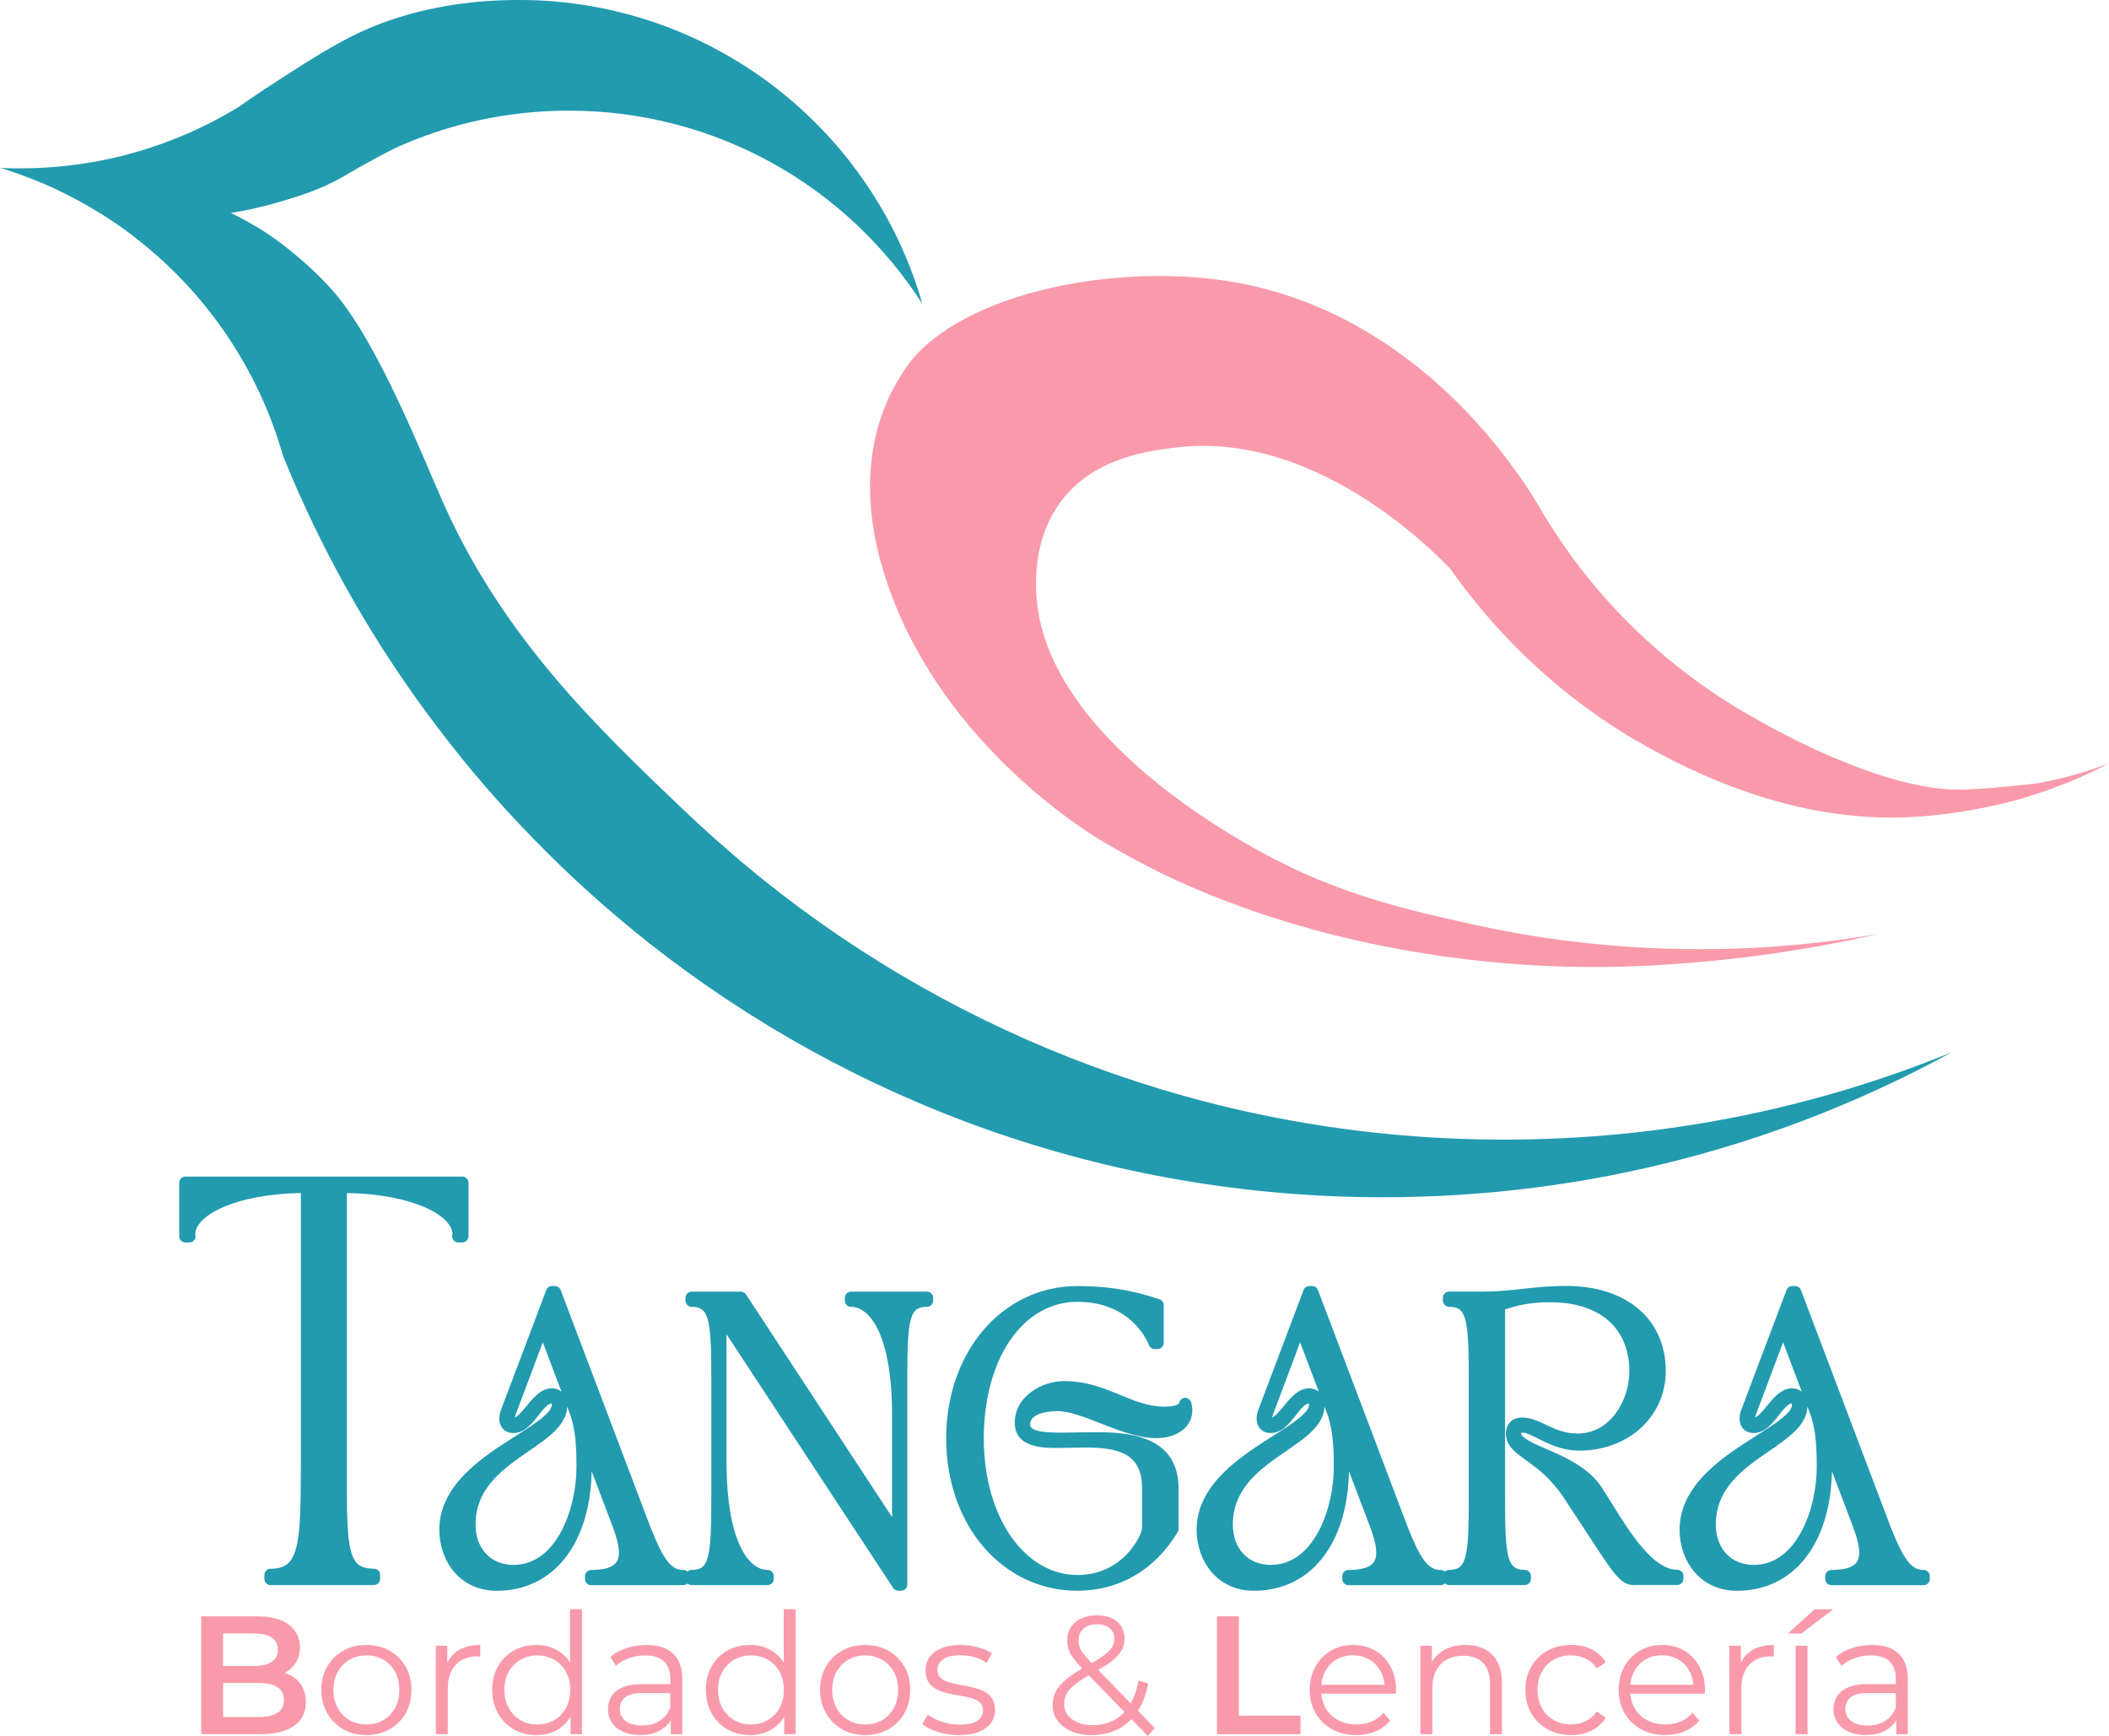 <?xml version="1.0" encoding="UTF-8"?>
<svg xmlns="http://www.w3.org/2000/svg" id="Capa_2" data-name="Capa 2" viewBox="0 0 377.77 310.99">
  <defs>
    <style>
      .cls-1 {
        fill: #229baf;
      }

      .cls-1, .cls-2 {
        stroke-width: 0px;
      }

      .cls-2 {
        fill: #f99aaa;
      }
    </style>
  </defs>
  <g id="OBJECT">
    <g>
      <g>
        <path class="cls-1" d="m349.56,188.52c-30.24,16.54-64.94,25.95-101.82,25.95-49.64,0-95.32-17.04-131.49-45.54-7.24-5.74-14.13-11.91-20.56-18.54-6.12-6.24-11.84-12.87-17.13-19.85-11.37-14.89-20.78-31.34-27.9-48.97-.02-.02-.02-.05-.02-.1-1.07-3.74-2.43-7.36-4.03-10.84-2.43-5.24-5.43-10.15-8.94-14.66-3.72-4.79-8.01-9.1-12.77-12.87-2.14-1.72-4.41-3.31-6.74-4.77h-.02c-5.27-3.31-10.96-5.98-16.99-7.91-.38-.12-.74-.24-1.12-.33,1.17.05,2.34.07,3.53.07,11.72,0,22.8-2.67,32.69-7.46,2.29-1.1,4.48-2.31,6.62-3.62l.02-.02c1.35-.95,3.3-2.3,5.69-3.85,9.27-6,14.63-9.47,22.43-11.97C80.77.11,89.64,0,92.91,0c.74,0,1.48,0,2.22.02,33.36.98,61.27,23.64,70.08,54.4-13.37-20.83-36.72-34.6-63.31-34.6-11.06,0-21.57,2.38-31.03,6.67-.03.01-.07.03-.1.05-4.77,2.39-7.78,4.24-9.3,5.11-4.31,2.45-8.26,3.6-11.82,4.64-3.35.97-6.23,1.53-8.31,1.86,1.75.84,4.24,2.14,7.05,4.03,0,0,6.24,4.19,11.38,10.08,7.98,9.15,15.94,29.58,19.67,37.92,10.76,24.09,27.51,40.1,42.51,54.44,8.53,8.15,15.6,13.66,17.87,15.42,35.86,27.67,80.83,44.11,129.63,44.11,28.33,0,55.38-5.55,80.09-15.63Z"></path>
        <path class="cls-2" d="m259.76,101.87c-3.9-4.03-24.56-24.64-49-21.72-4.82.58-14.66,1.75-20.59,9.5-4.57,5.97-4.61,12.89-4.59,15.37.18,25.5,34.55,44.44,40.24,47.57,13.87,7.64,26.13,10.38,38.19,13.05,8.62,1.91,22.93,4.42,40.82,4.39,12.58-.02,23.34-1.3,31.64-2.72-8.27,1.89-19.61,4.01-33.24,5.13-3.57.29-9.72.79-17.56.79-10.69,0-31.62-.89-55.27-8.11-11.6-3.54-19.49-7.28-22.65-8.83,0,0-5.96-2.93-10.93-5.98-6.1-3.74-30.83-20.6-38.94-49.21-3.5-12.36-2.58-24.35,3.57-33.95.04-.06.15-.25.27-.45,8.58-13.77,37.03-19.78,58.59-16.28,33.79,5.49,51.91,34.56,55.13,39.92,3.26,5.65,7.93,12.53,14.54,19.47,9.01,9.46,18.24,15.52,25.13,19.29,0,0,21.99,12.98,36.86,12.34,6.04-.26,13.1-1.14,13.1-1.14,0,0,0,0,0,0,5.07-.92,9.34-2.27,12.69-3.55-3.91,2.05-9.26,4.46-15.87,6.37-1.24.36-11.18,3.17-22.16,3.33-20.01.3-36.81-8.44-43.13-11.82-19.08-10.19-30.74-24.1-36.85-32.78Z"></path>
      </g>
      <g>
        <path class="cls-2" d="m36.04,310.66v-21.12h9.93c2.51,0,4.44.5,5.76,1.49,1.33,1,1.99,2.33,1.99,4,0,1.13-.26,2.09-.78,2.88-.52.79-1.22,1.41-2.1,1.84s-1.83.65-2.85.65l.54-1.09c1.19,0,2.25.22,3.2.65.95.43,1.69,1.06,2.23,1.88.54.83.82,1.85.82,3.08,0,1.81-.69,3.22-2.07,4.22-1.38,1.01-3.42,1.51-6.14,1.51h-10.53Zm3.92-3.08h6.37c1.45,0,2.56-.24,3.35-.73.78-.48,1.18-1.26,1.18-2.32s-.39-1.81-1.18-2.31c-.79-.49-1.9-.74-3.35-.74h-6.67v-3.05h5.85c1.35,0,2.39-.24,3.14-.73.74-.48,1.12-1.21,1.12-2.17s-.37-1.72-1.12-2.2c-.74-.48-1.79-.72-3.14-.72h-5.55v14.97Z"></path>
        <path class="cls-2" d="m65.61,310.81c-1.55,0-2.93-.35-4.13-1.04-1.21-.7-2.16-1.65-2.87-2.88-.71-1.23-1.06-2.61-1.06-4.16s.35-2.99,1.06-4.19c.7-1.21,1.66-2.15,2.87-2.84,1.21-.68,2.59-1.03,4.13-1.03s2.96.35,4.18,1.04c1.22.69,2.17,1.64,2.87,2.84.69,1.2,1.04,2.59,1.04,4.18s-.35,2.96-1.04,4.18c-.7,1.22-1.65,2.17-2.88,2.87-1.23.69-2.62,1.04-4.16,1.04Zm0-1.9c1.15,0,2.16-.26,3.05-.77.88-.51,1.58-1.24,2.1-2.17s.77-2.02.77-3.24-.26-2.33-.77-3.26c-.51-.93-1.21-1.65-2.1-2.16-.89-.51-1.89-.77-3.02-.77s-2.13.26-3.02.77c-.89.51-1.59,1.23-2.11,2.16-.52.92-.78,2.01-.78,3.26s.26,2.31.78,3.24c.52.94,1.22,1.66,2.1,2.17.87.51,1.88.77,3,.77Z"></path>
        <path class="cls-2" d="m78.07,310.66v-15.84h2.05v4.31l-.21-.75c.44-1.21,1.19-2.13,2.23-2.76s2.34-.95,3.89-.95v2.08c-.08,0-.16,0-.24-.02-.08-.01-.16-.02-.24-.02-1.67,0-2.98.51-3.92,1.52-.95,1.02-1.42,2.46-1.42,4.33v8.09h-2.14Z"></path>
        <path class="cls-2" d="m96.08,310.81c-1.51,0-2.86-.34-4.06-1.03-1.2-.68-2.14-1.64-2.82-2.85-.68-1.22-1.03-2.62-1.03-4.21s.34-3.02,1.03-4.22c.68-1.21,1.62-2.15,2.82-2.82,1.2-.67,2.55-1.01,4.06-1.01,1.39,0,2.63.31,3.72.94,1.1.62,1.97,1.54,2.63,2.73.65,1.2.98,2.66.98,4.39s-.32,3.17-.96,4.38c-.65,1.21-1.52,2.13-2.61,2.76-1.1.63-2.35.95-3.76.95Zm.15-1.9c1.13,0,2.14-.26,3.03-.77.89-.51,1.6-1.24,2.11-2.17.51-.94.77-2.02.77-3.24s-.26-2.33-.77-3.26c-.51-.93-1.22-1.65-2.11-2.16-.9-.51-1.91-.77-3.03-.77s-2.1.26-2.99.77c-.89.51-1.59,1.23-2.11,2.16-.52.92-.78,2.01-.78,3.26s.26,2.31.78,3.24c.52.94,1.23,1.66,2.11,2.17.88.51,1.88.77,2.99.77Zm5.97,1.75v-4.77l.21-3.2-.3-3.2v-11.23h2.14v22.39h-2.05Z"></path>
        <path class="cls-2" d="m114.7,310.81c-1.19,0-2.22-.2-3.09-.59s-1.54-.94-2.01-1.63c-.46-.7-.7-1.49-.7-2.4,0-.83.2-1.57.59-2.25s1.04-1.22,1.93-1.63c.89-.41,2.1-.62,3.61-.62h5.46v1.6h-5.4c-1.53,0-2.59.27-3.18.81-.59.54-.89,1.22-.89,2.02,0,.91.35,1.63,1.05,2.17.7.54,1.69.81,2.96.81s2.25-.28,3.12-.83c.87-.55,1.51-1.35,1.92-2.4l.48,1.48c-.4,1.05-1.1,1.88-2.1,2.51-.99.62-2.25.94-3.76.94Zm5.46-.15v-3.5l-.09-.57v-5.85c0-1.35-.38-2.38-1.13-3.11-.75-.73-1.88-1.09-3.36-1.09-1.03,0-2,.17-2.93.51-.92.34-1.71.79-2.35,1.36l-.97-1.6c.81-.68,1.77-1.21,2.9-1.58s2.31-.56,3.56-.56c2.05,0,3.64.51,4.75,1.52,1.12,1.02,1.67,2.56,1.67,4.63v9.84h-2.05Z"></path>
        <path class="cls-2" d="m134.35,310.81c-1.51,0-2.86-.34-4.06-1.03-1.2-.68-2.14-1.64-2.82-2.85-.68-1.22-1.03-2.62-1.03-4.21s.34-3.02,1.03-4.22c.68-1.21,1.62-2.15,2.82-2.82,1.2-.67,2.55-1.01,4.06-1.01,1.39,0,2.63.31,3.72.94,1.1.62,1.97,1.54,2.63,2.73.65,1.2.98,2.66.98,4.39s-.32,3.17-.96,4.38c-.65,1.21-1.52,2.13-2.61,2.76-1.1.63-2.35.95-3.76.95Zm.15-1.9c1.13,0,2.14-.26,3.03-.77.89-.51,1.6-1.24,2.11-2.17s.77-2.02.77-3.24-.26-2.33-.77-3.26c-.51-.93-1.22-1.65-2.11-2.16-.9-.51-1.91-.77-3.03-.77s-2.1.26-2.99.77c-.89.51-1.59,1.23-2.11,2.16-.52.92-.78,2.01-.78,3.26s.26,2.31.78,3.24c.52.94,1.23,1.66,2.11,2.17.88.51,1.88.77,2.99.77Zm5.97,1.75v-4.77l.21-3.2-.3-3.2v-11.23h2.14v22.39h-2.05Z"></path>
        <path class="cls-2" d="m154.95,310.81c-1.55,0-2.93-.35-4.13-1.04-1.21-.7-2.16-1.65-2.87-2.88-.71-1.23-1.06-2.61-1.06-4.16s.35-2.99,1.06-4.19c.7-1.21,1.66-2.15,2.87-2.84,1.21-.68,2.59-1.03,4.13-1.03s2.96.35,4.18,1.04c1.22.69,2.17,1.64,2.87,2.84.69,1.2,1.04,2.59,1.04,4.18s-.35,2.96-1.04,4.18c-.7,1.22-1.65,2.17-2.88,2.87-1.23.69-2.62,1.04-4.16,1.04Zm0-1.9c1.15,0,2.16-.26,3.05-.77.88-.51,1.58-1.24,2.1-2.17s.77-2.02.77-3.24-.26-2.33-.77-3.26c-.51-.93-1.21-1.65-2.1-2.16-.89-.51-1.89-.77-3.02-.77s-2.13.26-3.02.77c-.89.51-1.59,1.23-2.11,2.16-.52.92-.78,2.01-.78,3.26s.26,2.31.78,3.24c.52.94,1.22,1.66,2.1,2.17.87.51,1.88.77,3,.77Z"></path>
        <path class="cls-2" d="m171.67,310.81c-1.31,0-2.54-.19-3.71-.56-1.17-.37-2.08-.84-2.75-1.4l.97-1.69c.64.48,1.47.9,2.48,1.25,1,.35,2.06.53,3.17.53,1.51,0,2.59-.24,3.26-.71.66-.47.99-1.1.99-1.89,0-.58-.19-1.04-.56-1.37-.37-.33-.86-.58-1.46-.76-.6-.17-1.28-.32-2.02-.44-.74-.12-1.48-.26-2.22-.42-.73-.16-1.4-.4-2.01-.71-.6-.31-1.09-.74-1.46-1.28-.37-.54-.56-1.27-.56-2.17s.24-1.64.72-2.32c.48-.68,1.19-1.22,2.13-1.61.94-.39,2.08-.59,3.42-.59,1.03,0,2.05.14,3.08.41,1.03.27,1.87.63,2.54,1.07l-.94,1.72c-.7-.48-1.46-.83-2.26-1.04-.81-.21-1.61-.32-2.41-.32-1.43,0-2.48.25-3.15.74-.67.49-1.01,1.12-1.01,1.88,0,.6.19,1.08.56,1.42s.86.61,1.48.8c.61.19,1.29.35,2.02.47.73.12,1.47.27,2.2.44.73.17,1.41.4,2.02.7.61.29,1.11.7,1.48,1.24s.56,1.23.56,2.1c0,.92-.26,1.72-.77,2.4-.51.68-1.26,1.2-2.23,1.57-.97.37-2.16.56-3.55.56Z"></path>
        <path class="cls-2" d="m195.63,310.84c-1.37,0-2.59-.23-3.65-.68-1.07-.45-1.91-1.08-2.52-1.89-.62-.8-.92-1.74-.92-2.81,0-.91.2-1.73.6-2.49.4-.75,1.05-1.5,1.95-2.23.89-.73,2.09-1.5,3.58-2.31,1.27-.7,2.26-1.31,2.97-1.83.71-.51,1.22-1,1.52-1.48.3-.47.45-.98.45-1.52,0-.79-.27-1.42-.8-1.9s-1.29-.73-2.28-.73c-1.07,0-1.89.27-2.47.8-.58.53-.87,1.22-.87,2.07,0,.42.06.83.19,1.21.13.38.38.81.75,1.27.37.46.89,1.05,1.55,1.75l11.16,11.49-1.24,1.42-11.65-11.98c-.7-.74-1.26-1.39-1.68-1.95-.41-.55-.7-1.08-.86-1.59-.16-.5-.24-1.04-.24-1.6,0-.91.22-1.7.65-2.37.43-.67,1.05-1.2,1.86-1.57.81-.37,1.75-.56,2.84-.56.99,0,1.85.16,2.58.5.73.33,1.31.81,1.72,1.43.41.62.62,1.38.62,2.26,0,.76-.19,1.48-.56,2.14-.37.66-.98,1.31-1.83,1.95-.85.63-1.99,1.34-3.44,2.13-1.27.7-2.27,1.35-3,1.93-.73.58-1.25,1.15-1.55,1.7-.3.55-.45,1.16-.45,1.83,0,.76.22,1.43.65,2.01.43.57,1.04,1.02,1.81,1.33.77.31,1.66.47,2.67.47,1.41,0,2.67-.29,3.77-.88,1.1-.58,2.04-1.47,2.79-2.66.76-1.19,1.3-2.67,1.65-4.47l1.72.54c-.38,2.01-1.04,3.7-1.96,5.07-.92,1.37-2.07,2.4-3.44,3.11-1.37.7-2.92,1.06-4.65,1.06Z"></path>
        <path class="cls-2" d="m217.99,310.66v-21.12h3.92v17.8h11.04v3.32h-14.97Z"></path>
        <path class="cls-2" d="m242.94,310.81c-1.65,0-3.1-.35-4.35-1.04-1.25-.7-2.22-1.65-2.93-2.87-.71-1.22-1.06-2.61-1.06-4.18s.34-2.96,1.01-4.16c.67-1.21,1.6-2.16,2.78-2.85,1.18-.7,2.5-1.04,3.97-1.04s2.81.34,3.97,1.01c1.16.67,2.07,1.62,2.73,2.84.66,1.22,1,2.62,1,4.21,0,.1,0,.21-.02.32s-.02.23-.02.35h-13.79v-1.6h12.64l-.85.63c0-1.15-.24-2.17-.74-3.06s-1.16-1.59-2.01-2.1c-.84-.5-1.82-.75-2.93-.75s-2.06.25-2.93.75c-.86.5-1.54,1.21-2.02,2.11s-.73,1.94-.73,3.11v.33c0,1.21.27,2.27.8,3.18.53.92,1.28,1.63,2.23,2.14.96.51,2.05.77,3.27.77.97,0,1.87-.17,2.7-.51.83-.34,1.55-.86,2.16-1.57l1.21,1.39c-.7.85-1.58,1.49-2.64,1.93-1.06.44-2.22.66-3.48.66Z"></path>
        <path class="cls-2" d="m262.52,294.67c1.29,0,2.42.25,3.39.74.98.49,1.74,1.24,2.29,2.25.55,1,.83,2.27.83,3.8v9.2h-2.14v-8.99c0-1.67-.42-2.93-1.25-3.79-.84-.86-2.01-1.28-3.52-1.28-1.13,0-2.11.23-2.94.68-.84.45-1.48,1.11-1.93,1.96-.45.86-.68,1.89-.68,3.09v8.33h-2.14v-15.84h2.05v4.34l-.33-.81c.5-1.15,1.31-2.05,2.41-2.7,1.11-.65,2.43-.98,3.95-.98Z"></path>
        <path class="cls-2" d="m281.41,310.81c-1.57,0-2.97-.35-4.21-1.04-1.24-.7-2.21-1.65-2.91-2.87-.71-1.22-1.06-2.61-1.06-4.18s.35-2.99,1.06-4.19c.7-1.21,1.67-2.15,2.91-2.84,1.24-.68,2.64-1.03,4.21-1.03,1.35,0,2.56.26,3.65.78,1.09.52,1.94,1.31,2.56,2.35l-1.6,1.09c-.54-.81-1.22-1.4-2.02-1.78-.8-.38-1.68-.57-2.62-.57-1.13,0-2.14.26-3.05.77-.91.51-1.62,1.23-2.14,2.16-.52.92-.78,2.01-.78,3.26s.26,2.33.78,3.26c.52.93,1.24,1.65,2.14,2.16.91.51,1.92.77,3.05.77.95,0,1.82-.19,2.62-.57.81-.38,1.48-.97,2.02-1.75l1.6,1.09c-.62,1.02-1.48,1.8-2.56,2.34-1.09.53-2.3.8-3.65.8Z"></path>
        <path class="cls-2" d="m298.28,310.81c-1.65,0-3.1-.35-4.35-1.04-1.25-.7-2.22-1.65-2.93-2.87-.71-1.22-1.06-2.61-1.06-4.18s.34-2.96,1.01-4.16c.67-1.21,1.6-2.16,2.78-2.85,1.18-.7,2.5-1.04,3.97-1.04s2.81.34,3.97,1.01,2.07,1.62,2.73,2.84c.66,1.22,1,2.62,1,4.21,0,.1,0,.21-.02.32s-.02.23-.02.35h-13.79v-1.6h12.64l-.85.63c0-1.15-.24-2.17-.74-3.06-.49-.89-1.16-1.59-2.01-2.1-.84-.5-1.82-.75-2.93-.75s-2.06.25-2.93.75c-.86.5-1.54,1.21-2.02,2.11-.48.91-.73,1.94-.73,3.11v.33c0,1.21.27,2.27.8,3.18.53.92,1.28,1.63,2.23,2.14.96.51,2.05.77,3.27.77.97,0,1.87-.17,2.7-.51.83-.34,1.55-.86,2.16-1.57l1.21,1.39c-.7.85-1.58,1.49-2.64,1.93-1.06.44-2.22.66-3.48.66Z"></path>
        <path class="cls-2" d="m309.77,310.66v-15.84h2.05v4.31l-.21-.75c.44-1.21,1.19-2.13,2.23-2.76,1.05-.63,2.34-.95,3.89-.95v2.08c-.08,0-.16,0-.24-.02-.08-.01-.16-.02-.24-.02-1.67,0-2.98.51-3.92,1.52-.95,1.02-1.42,2.46-1.42,4.33v8.09h-2.14Z"></path>
        <path class="cls-2" d="m321.63,310.66v-15.84h2.14v15.84h-2.14Zm-1.39-18.04l4.79-4.33h3.32l-5.66,4.33h-2.45Z"></path>
        <path class="cls-2" d="m334.22,310.81c-1.19,0-2.22-.2-3.09-.59s-1.54-.94-2.01-1.63c-.46-.7-.7-1.49-.7-2.4,0-.83.2-1.57.59-2.25s1.04-1.22,1.93-1.63c.89-.41,2.1-.62,3.61-.62h5.46v1.6h-5.4c-1.53,0-2.59.27-3.18.81-.59.54-.89,1.22-.89,2.02,0,.91.35,1.63,1.05,2.17s1.69.81,2.96.81,2.25-.28,3.12-.83c.87-.55,1.51-1.35,1.92-2.4l.48,1.48c-.4,1.05-1.1,1.88-2.1,2.51-.99.62-2.25.94-3.76.94Zm5.46-.15v-3.5l-.09-.57v-5.85c0-1.35-.38-2.38-1.13-3.11-.75-.73-1.88-1.09-3.36-1.09-1.03,0-2,.17-2.93.51-.92.34-1.71.79-2.35,1.36l-.97-1.6c.81-.68,1.77-1.21,2.9-1.58s2.31-.56,3.56-.56c2.05,0,3.64.51,4.75,1.52,1.12,1.02,1.67,2.56,1.67,4.63v9.84h-2.05Z"></path>
      </g>
      <g>
        <path class="cls-1" d="m48.47,283.95c-.61,0-1.11-.5-1.11-1.11v-.71c0-.61.5-1.11,1.11-1.11,4.89,0,5.42-3.62,5.42-17.91v-49.4c-11.55.22-18.72,3.87-18.92,7.32.04.12.06.27.06.43,0,.61-.5,1.11-1.11,1.11h-.71c-.61,0-1.11-.5-1.11-1.11v-9.58c0-.61.5-1.11,1.11-1.11h49.6c.61,0,1.11.5,1.11,1.11v9.58c0,.61-.5,1.11-1.11,1.11h-.71c-.61,0-1.11-.5-1.11-1.11,0-.13.02-.26.07-.39-.16-3.46-7.33-7.14-18.93-7.36v50.34c0,6.39,0,11.01.71,13.73.62,2.39,1.71,3.23,4.14,3.23.61,0,1.11.5,1.11,1.11v.71c0,.61-.5,1.11-1.11,1.11h-18.52Z"></path>
        <path class="cls-1" d="m88.96,284.96c-6.74,0-10.27-5.5-10.27-10.93,0-8.12,7.94-13.16,13.74-16.84,3.15-2,6.4-4.06,6.4-5.52,0-.19-.04-.26-.04-.26-.68.01-1.53,1.1-2.28,2.06-1.19,1.52-2.54,3.24-4.57,3.24-.88,0-1.61-.36-2.05-1.01-.55-.81-.6-1.96-.14-3.17l3.55-9.4c1.4-3.72,2.77-7.35,4.55-12.04.16-.43.58-.71,1.04-.71h.5c.46,0,.87.29,1.04.72l16.11,42.55c2.32,5.81,3.69,7.59,5.86,7.59.61,0,1.11.5,1.11,1.11v.5c0,.61-.5,1.11-1.11,1.11h-16.51c-.61,0-1.11-.5-1.11-1.11v-.5c0-.61.5-1.11,1.11-1.11,2.36,0,3.89-.47,4.53-1.41.76-1.1.55-3.08-.64-6.26l-3.8-10.02c-.26,13.04-6.87,21.42-17.01,21.42Zm12.63-32.97c-.13,3.33-3.39,5.56-6.83,7.93-4.49,3.08-9.58,6.58-9.58,13.16,0,4.34,2.73,7.25,6.8,7.25,7.78,0,11.28-10.22,11.28-17.47,0-3.79-.16-6.37-1.01-9.14l-.65-1.73Zm-9.13,1.13c-.13.36-.2.62-.23.8.61-.26,1.41-1.23,2.07-2.03,1.23-1.5,2.62-3.19,4.53-3.19.62,0,1.25.19,1.75.6l-3.35-8.84-4.76,12.66Z"></path>
        <path class="cls-1" d="m160.91,284.96c-.37,0-.72-.19-.93-.5l-29.84-45.44v22.78c0,14.34,3.96,19.43,7.35,19.43.61,0,1.11.5,1.11,1.11v.5c0,.61-.5,1.11-1.11,1.11h-13.6c-.61,0-1.11-.5-1.11-1.11v-.5c0-.61.5-1.11,1.11-1.11,3,0,3.52-1.85,3.52-12.39v-22.35c0-10.54-.53-12.39-3.52-12.39-.61,0-1.11-.5-1.11-1.11v-.5c0-.61.5-1.11,1.11-1.11h8.81c.37,0,.72.19.93.5l26.16,39.89v-18.24c0-14.34-3.96-19.43-7.35-19.43-.61,0-1.11-.5-1.11-1.11v-.5c0-.61.5-1.11,1.11-1.11h13.6c.61,0,1.11.5,1.11,1.11v.5c0,.61-.5,1.11-1.11,1.11-3,0-3.52,1.85-3.52,12.39v37.36c0,.61-.5,1.11-1.11,1.11h-.5Z"></path>
        <path class="cls-1" d="m192.99,284.96c-13.4,0-23.51-11.73-23.51-27.29s10.11-27.29,23.51-27.29c6.76,0,11.23,1.2,14.71,2.37.45.15.75.57.75,1.05v6.75c0,.61-.5,1.11-1.11,1.11h-.5c-.46,0-.88-.29-1.04-.73-.12-.31-2.98-7.73-12.81-7.73s-16.77,10.29-16.77,24.47,7.37,24.47,16.77,24.47c8.24,0,11.58-7.21,11.58-8.41v-7.1c0-6.1-3.91-7.33-10.23-7.33-.85,0-1.71.02-2.54.04-.82.02-1.62.04-2.38.04-2.48,0-7.65,0-7.65-4.53,0-4.86,5.09-7.45,8.76-7.45,4.11,0,7.19,1.27,10.16,2.5,2.6,1.07,5.05,2.08,7.96,2.08,2.23,0,2.6-.65,2.6-.65.05-.54.47-.89,1-.93.02,0,.05,0,.07,0,.51,0,.95.41,1.07.91.39,1.53.13,2.94-.75,4.06-1.1,1.41-3.12,2.25-5.41,2.25-3.38,0-6.82-1.36-10.16-2.67-2.83-1.11-5.5-2.17-7.67-2.17-2.43,0-4.88.72-4.88,2.32,0,.8.66,1.54,5.49,1.54.87,0,1.79-.02,2.74-.04,1.03-.02,2.09-.04,3.15-.04,4.94,0,15.21,0,15.21,10.07v7.25c0,.2-.05.4-.16.57-4.08,6.78-10.47,10.51-17.97,10.51Z"></path>
        <path class="cls-1" d="m224.61,284.96c-6.74,0-10.27-5.5-10.27-10.93,0-8.12,7.94-13.16,13.74-16.84,3.15-2,6.4-4.06,6.4-5.52,0-.19-.04-.26-.04-.26-.68.01-1.53,1.1-2.28,2.06-1.19,1.52-2.54,3.24-4.57,3.24-.88,0-1.61-.36-2.05-1.01-.55-.81-.6-1.96-.14-3.17,0,0,6.36-16.84,8.1-21.44.16-.43.58-.71,1.04-.71h.5c.46,0,.87.29,1.04.72l16.11,42.55c2.32,5.81,3.69,7.59,5.86,7.59.61,0,1.11.5,1.11,1.11v.5c0,.61-.5,1.11-1.11,1.11h-16.51c-.61,0-1.11-.5-1.11-1.11v-.5c0-.61.5-1.11,1.11-1.11,2.36,0,3.89-.47,4.53-1.41.76-1.1.55-3.08-.64-6.26l-3.8-10.03c-.25,13.04-6.87,21.42-17.01,21.42Zm12.63-32.97c-.13,3.33-3.39,5.56-6.83,7.93-4.49,3.08-9.58,6.58-9.58,13.16,0,4.34,2.73,7.25,6.8,7.25,7.78,0,11.28-10.22,11.28-17.47,0-3.79-.16-6.37-1.01-9.14l-.65-1.73Zm-9.13,1.13c-.13.36-.2.62-.23.8.61-.26,1.41-1.23,2.07-2.03,1.23-1.5,2.62-3.19,4.53-3.19.62,0,1.25.19,1.75.6l-3.35-8.84-4.76,12.66Z"></path>
        <path class="cls-1" d="m292.74,283.95c-2.41,0-3.64-1.89-8.22-8.93-1.2-1.84-2.63-4.04-4.38-6.67-2.4-3.62-4.86-5.38-6.83-6.8-1.92-1.38-3.57-2.56-3.57-4.8,0-1.66,1.18-2.82,2.87-2.82,1.57,0,2.9.63,4.31,1.3,1.63.77,3.31,1.57,5.67,1.57,5.72,0,9.26-5.78,9.26-11.13,0-7.76-5.29-12.39-14.15-12.39-3.45,0-5.68.47-8.11,1.29v34.26c0,10.54.53,12.39,3.52,12.39.61,0,1.11.5,1.11,1.11v.5c0,.61-.5,1.11-1.11,1.11h-13.54c-.61,0-1.11-.5-1.11-1.11v-.5c0-.61.5-1.11,1.11-1.11,3,0,3.52-1.85,3.52-12.39v-22.35c0-10.54-.53-12.39-3.52-12.39-.61,0-1.11-.5-1.11-1.11v-.5c0-.61.5-1.11,1.11-1.11h6.04c2.67,0,4.85-.24,7.15-.49,2.35-.26,4.78-.52,7.8-.52,10.83,0,17.82,5.99,17.82,15.25,0,8.12-6.67,14.25-15.51,14.25-3.1,0-5.62-1.27-7.47-2.2-1.04-.52-2.02-1.02-2.6-1.02-.28,0-.36.05-.36.05.01.92,2.43,1.96,4.37,2.8,3.46,1.49,7.77,3.35,10.17,7.07.53.83,1.07,1.7,1.63,2.6,3.33,5.36,7.47,12.04,11.83,12.04.61,0,1.11.5,1.11,1.11v.5c0,.61-.5,1.11-1.11,1.11h-7.7Z"></path>
        <path class="cls-1" d="m311.12,284.96c-6.74,0-10.27-5.5-10.27-10.93,0-8.12,7.94-13.16,13.74-16.84,3.15-2,6.4-4.06,6.4-5.52,0-.19-.04-.26-.04-.26-.68.01-1.53,1.1-2.28,2.06-1.19,1.52-2.54,3.24-4.57,3.24-.88,0-1.6-.36-2.05-1.01-.55-.81-.61-1.96-.14-3.17l3.55-9.4c1.4-3.72,2.77-7.35,4.55-12.04.16-.43.58-.71,1.04-.71h.5c.46,0,.87.29,1.04.72l16.11,42.55c2.32,5.81,3.69,7.59,5.86,7.59.61,0,1.11.5,1.11,1.11v.5c0,.61-.5,1.11-1.11,1.11h-16.51c-.61,0-1.11-.5-1.11-1.11v-.5c0-.61.5-1.11,1.11-1.11,2.36,0,3.89-.47,4.53-1.41.76-1.1.56-3.08-.64-6.26l-3.8-10.02c-.25,13.04-6.87,21.42-17.01,21.42Zm12.63-32.97c-.13,3.33-3.39,5.56-6.83,7.93-4.49,3.08-9.58,6.58-9.58,13.16,0,4.34,2.73,7.25,6.8,7.25,7.78,0,11.28-10.22,11.28-17.47,0-3.79-.16-6.36-1.01-9.14l-.65-1.73Zm-9.13,1.13c-.13.37-.2.62-.23.8.61-.26,1.41-1.23,2.07-2.03,1.23-1.49,2.62-3.19,4.53-3.19.62,0,1.25.19,1.75.6l-3.35-8.84-4.76,12.66Z"></path>
      </g>
    </g>
  </g>
</svg>
